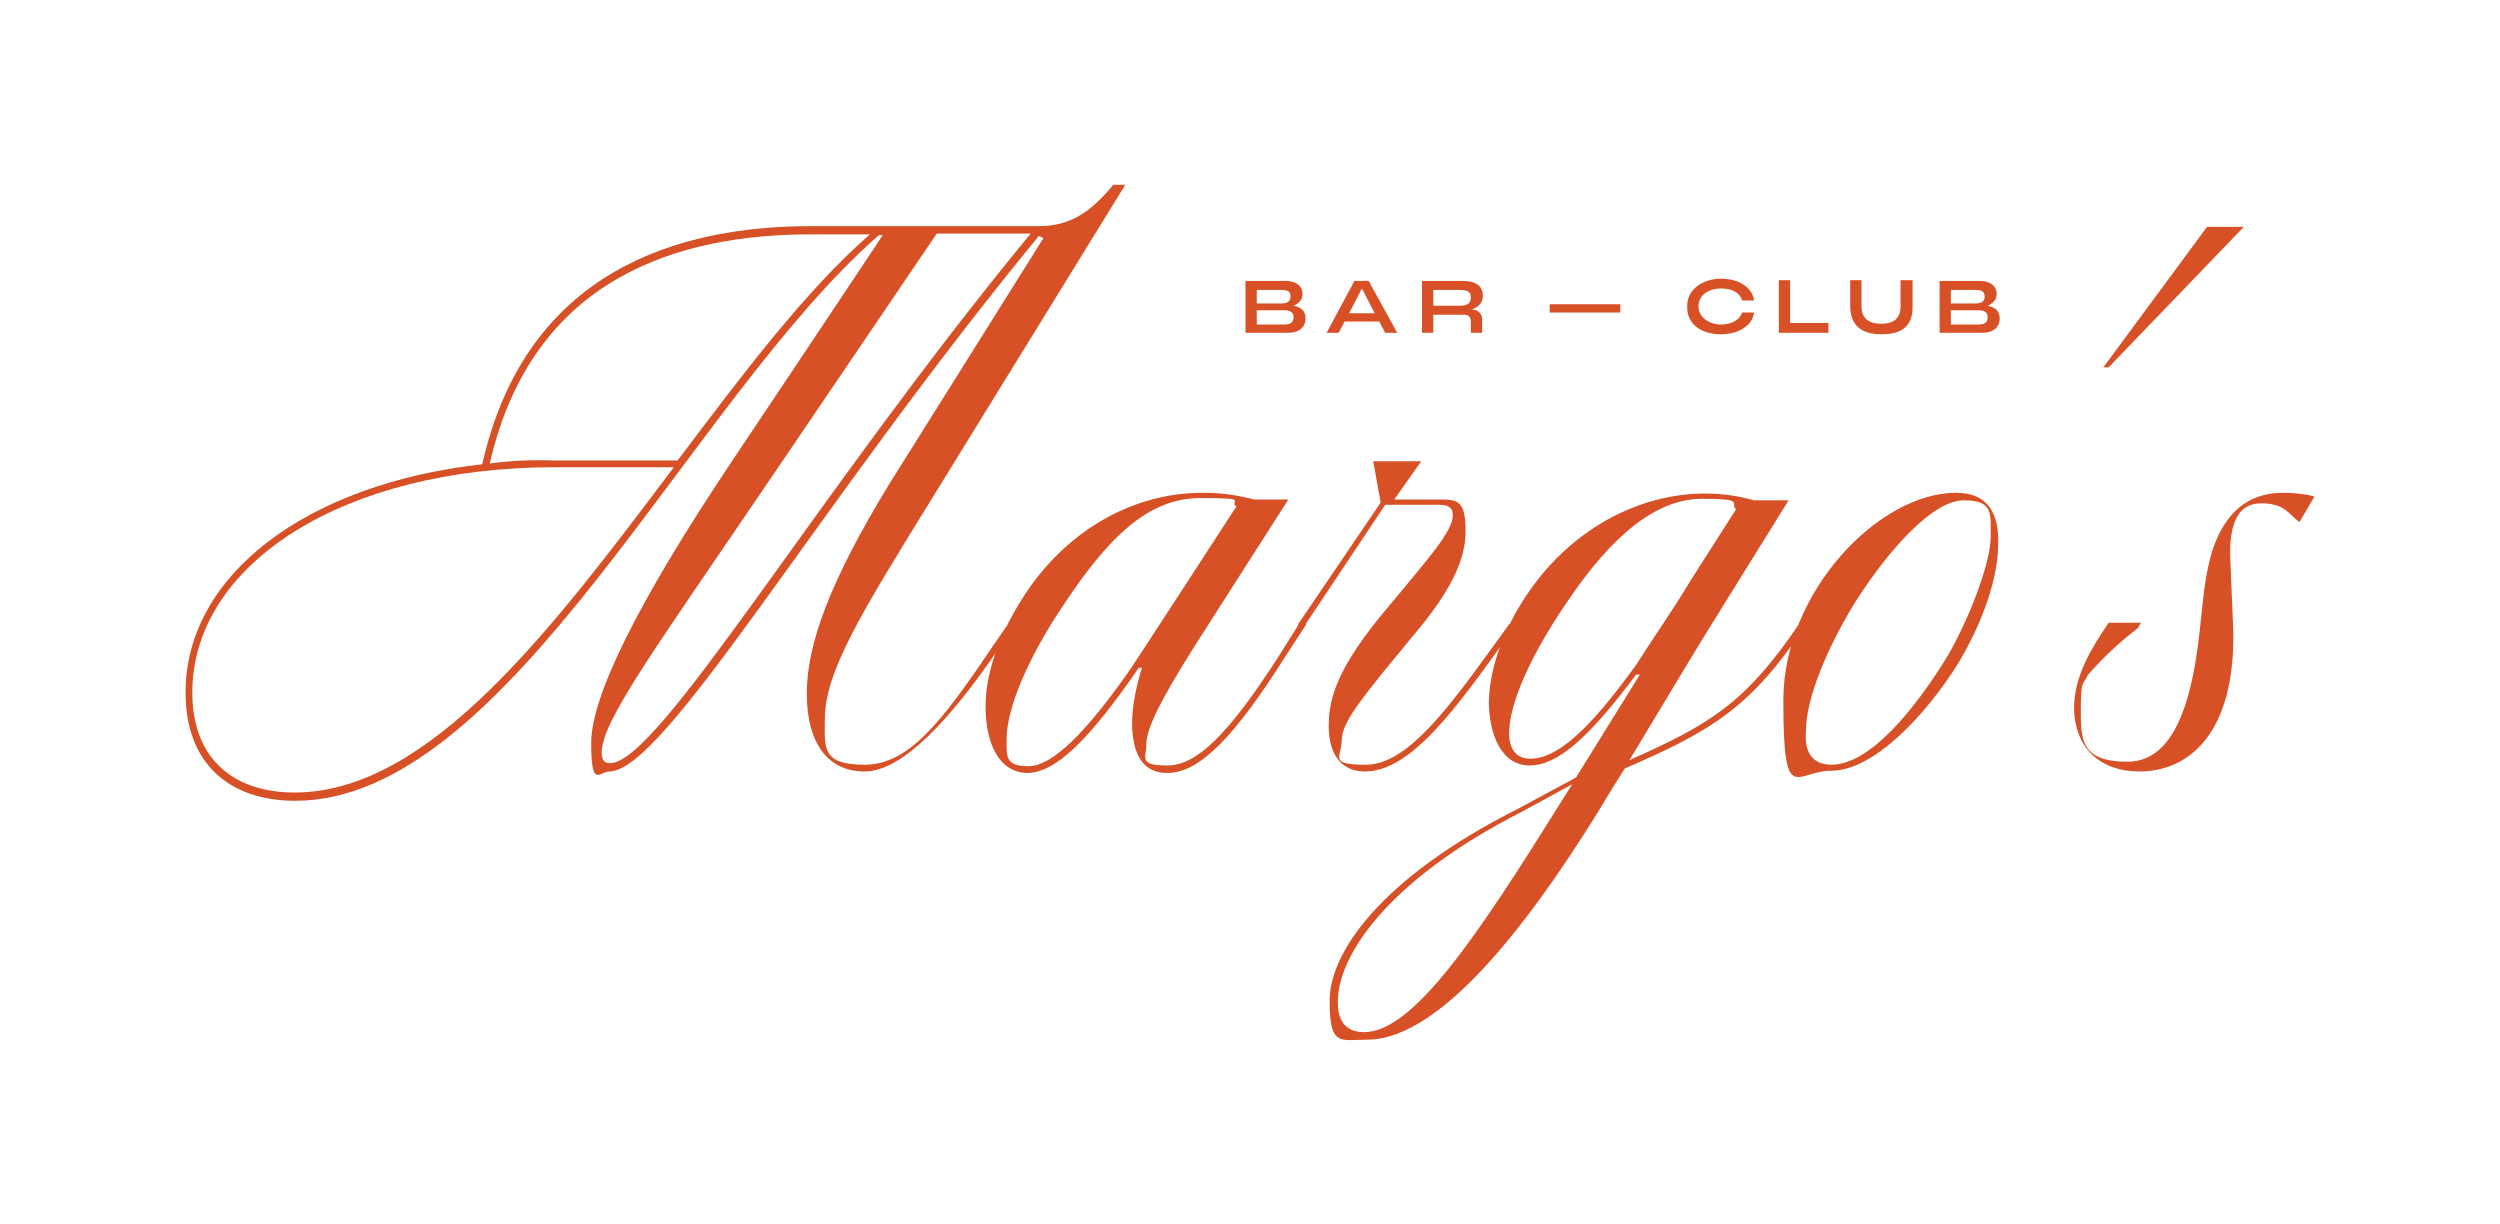 <?xml version="1.0" encoding="UTF-8"?>
<svg id="Ebene_1" data-name="Ebene 1" xmlns="http://www.w3.org/2000/svg" version="1.1" viewBox="0 0 332.8 163">
  <defs>
    <style>
      .cls-1 {
        fill: #d85025;
        stroke-width: 0px;
      }
    </style>
  </defs>
  <path class="cls-1" d="M284.8,102.7c6.3,0,12.7-4.7,12.5-18.6l-.4-9.5c-.2-4.7.9-7.6,4.1-7.6s3.7,1.5,5.1,2.5l2-3.4c-1.4-.4-3.1-.5-4.2-.5-3.8,0-6.2,1.8-7.7,4.1-2.6,3.9-2.8,9.3-3.4,14.5-1,9-3.3,17.2-9.6,17.2s-6.2-3.1-6.2-7.1.3-3,.9-4.4c1.9-2.2,4-4.2,6.7-6.3l.4-.7h-4.3c-2.3,3.4-4.6,7.1-4.6,11.4.1,5.3,3.5,8.4,8.7,8.4M280,48.9h.7l18-18.7h-4.9l-13.8,18.7ZM243.8,101.8c-2.7,0-3.6-1.9-3.4-4.4,0-4.5,2.9-11.3,6.6-17.3,4.6-7.2,10.4-13.5,14.4-13.5s3.6,1.8,3.6,4.9-2.4,9.9-5.6,15.6c-4.5,7.4-10.5,14.7-15.6,14.7M243.8,102.6c5.5,0,12.5-7.2,17-14.5,3.3-5.6,5.2-11.3,5.2-15.8.1-4.1-1.5-6.7-5.6-6.7-10.3,0-23,13.2-23,27.6s1.6,9.4,6.4,9.4M200.9,97.6c0-4,2.9-10.4,7.6-17.3,6.3-9.4,12.2-13.9,18.1-13.9s3.6.6,4.5,1.4l-6,9.4c-2.4,4-5,7.7-7.3,11.3-6.4,8.9-10.6,12.5-14.1,12.5-1.8,0-2.8-1.2-2.8-3.4M178.1,133.1c.1-5.6,6.1-15.7,24.6-25.1l6.6-3.6-1.9,3c-10.8,17.3-19.3,30-25.8,30-2.7,0-3.6-1.8-3.5-4.3M182,138.4c10.3,0,23-17.3,32.9-33.9l1.4-2.2c11.5-5,16.7-8,24.1-19.1-.3-.2-.6-.2-1,0-7.2,10.6-12,13.3-22.5,18,4-6.6,9.6-16,11.7-19.3l9.5-15.3h-4.6c-2.2-.6-4.2-.9-6.5-.9-9,0-18.1,4.9-23.9,13.7-2.6,3.9-4.8,9.1-4.9,14,0,4.2,1.6,8.5,5.4,8.5s8-3.8,14.2-12.1h.5l-8.5,13.7-7.6,4.1c-18.7,9.4-25.2,19.4-25.2,25.6s1.4,5.2,5,5.2M181.7,102.7c5.7,0,11.3-7.3,17.3-15.6l2.8-4c-.2-.2-.5-.2-.9,0l-2.9,4c-6.5,9-11.3,14.7-16.2,14.7s-3.3-1-3.2-3c0-2.1,1.1-4,7.4-11.6l2.8-3.4c3.8-4.6,6.3-8.9,6.3-13s-1-4.3-3.3-4.3h-6.2l3.6-5.1h-6.4l1,5.5-11,16.2c0,.2.5.3,1,0l10.6-15.9h7.2c1.5,0,1.8.6,1.8,1.4,0,2.2-3.7,6.2-7.1,10.4l-2.1,2.5c-5,6.1-7.2,10.3-7.3,14.5-.2,3.6,1.1,6.7,4.8,6.7M134,98.4c0-4.4,3.2-11.4,7.6-17.9,5.9-8.9,11.2-14.2,18.2-14.2s3.6.4,4.8,1.1l-7.6,11.7-6.4,9.8c-6.2,8.9-10.6,13.1-13.7,13.1s-2.9-1.3-2.9-3.6M155.4,102.9c4.3,0,9-4.9,15.7-15.5l2.8-4.3c-.3-.2-.6-.2-1,0l-2.7,4.3c-6.7,10.4-10.9,14.5-14.8,14.5s-2.8-1-2.8-2.8,1.3-5,6.5-13.2l12.4-19.4h-4.5c-2.8-.7-4.7-.9-6.9-.9-9.6,0-18.4,5.3-23.9,13.9-2.7,4.2-5,9.5-5,14.5s1.8,8.8,5.5,8.9c3.9,0,8.4-4.6,14.9-14h.4c-.7,2.4-1.3,4.9-1.3,7.5.1,5.2,2.3,6.5,4.7,6.5M65.2,61.7c5.7-25,25.5-30.5,42.7-30.5h7.9c-8.6,7.5-17,18.7-25.6,30.1h-16.4c-2.9-.1-5.8,0-8.6.4M25.6,92.2c0-17.1,20.1-30,48.2-30h15.9c-16.1,21.4-32.5,43.3-50.5,43.3-8,0-13.6-4.4-13.6-13.3M81.2,101.6c-.8,0-1.1-.5-1.1-1.4,0-4.2,6.8-13.4,23.1-37.4l21.5-31.7h12.5c-28.9,35.1-49.5,70.5-56,70.5M39.3,106.6c28.5,0,52.5-53.3,77.7-75.3h.5c0,.1-20.4,30.6-20.4,30.6-12.2,18.3-18.4,30.8-18.4,37s1.1,3.8,2.4,3.8c7.4,0,27.5-35.2,57.2-71.3l.6.3-20.5,32.7c-7.9,12.9-11,21.4-11,27.9s2.7,10.4,7.7,10.4,11.4-6.9,17.8-16.3l2.2-3.2c-.2-.3-.6-.3-1,0l-2.2,3.2c-6.6,9.8-11,15.4-16.8,15.4s-5.3-2.3-5.3-6c0-6.4,4.8-14.1,14.3-29.5l25.7-41.7h-1.6c-3.2,3.9-6,5.5-9.9,5.5h-30.3c-17.7,0-38,5.9-43.8,31.7-23.3,2.6-39.5,14.7-39.5,30.4,0,9.5,5.9,14.4,14.6,14.4"/>
  <path class="cls-1" d="M259.7,40.4v-1.8h3.3c.8,0,1.2.2,1.2.9s-.6.9-1.2.9h-3.3ZM259.7,43.2v-1.9h3.7c.6,0,1.2.2,1.2.9s-.4,1-1.2,1h-3.7ZM258.2,44.3h5.7c1.5,0,2.3-.8,2.3-1.9s-.7-1.5-1.6-1.7c.7-.3,1.2-.8,1.2-1.6s-.6-1.7-2.3-1.7h-5.3v6.9h0ZM250.5,44.5c3,0,4.1-1.4,4.1-3.6v-3.6h-1.6v3.5c0,1.2-.5,2.3-2.6,2.3s-2.6-1.2-2.6-2.3v-3.5h-1.5v3.6c.1,2.2,1.2,3.6,4.2,3.6M236.8,44.3h6.6v-1.3h-5.1v-5.7h-1.5v7ZM229.1,44.5c2.4,0,4.2-1.2,4.4-2.9h-1.6c-.2.8-1.2,1.6-2.8,1.6s-3-1-3-2.4,1.2-2.4,3-2.4,2.6.8,2.8,1.6h1.6c-.2-1.7-2-2.9-4.4-2.9s-4.5,1.4-4.5,3.6c-.1,2.4,1.8,3.8,4.5,3.8M206.3,41.6h9.4v-1.1h-9.4v1.1ZM190.8,40.7v-2.1h3.5c1,0,1.5.2,1.5,1s-.5,1.1-1.5,1.1h-3.5ZM189.3,44.3h1.5v-2.4h4.1c.6,0,.9.3.9.9v1.5h1.5v-1.8c0-.8-.6-1.3-1.4-1.3.9-.3,1.5-.9,1.5-1.8,0-1.3-.9-2-2.7-2h-5.4v6.9h0ZM179.6,41.7l1.7-3.3,1.7,3.3h-3.4ZM176.6,44.3h1.6l.8-1.5h4.6l.8,1.5h1.6l-3.8-6.9h-1.9l-3.7,6.9ZM167.3,40.4v-1.8h3.3c.8,0,1.2.2,1.2.9s-.6.9-1.2.9h-3.3ZM167.3,43.2v-1.9h3.7c.6,0,1.2.2,1.2.9s-.4,1-1.2,1h-3.7ZM165.8,44.3h5.7c1.5,0,2.3-.8,2.3-1.9s-.7-1.5-1.6-1.7c.7-.3,1.2-.8,1.2-1.6s-.6-1.7-2.3-1.7h-5.3v6.9h0Z"/>
</svg>